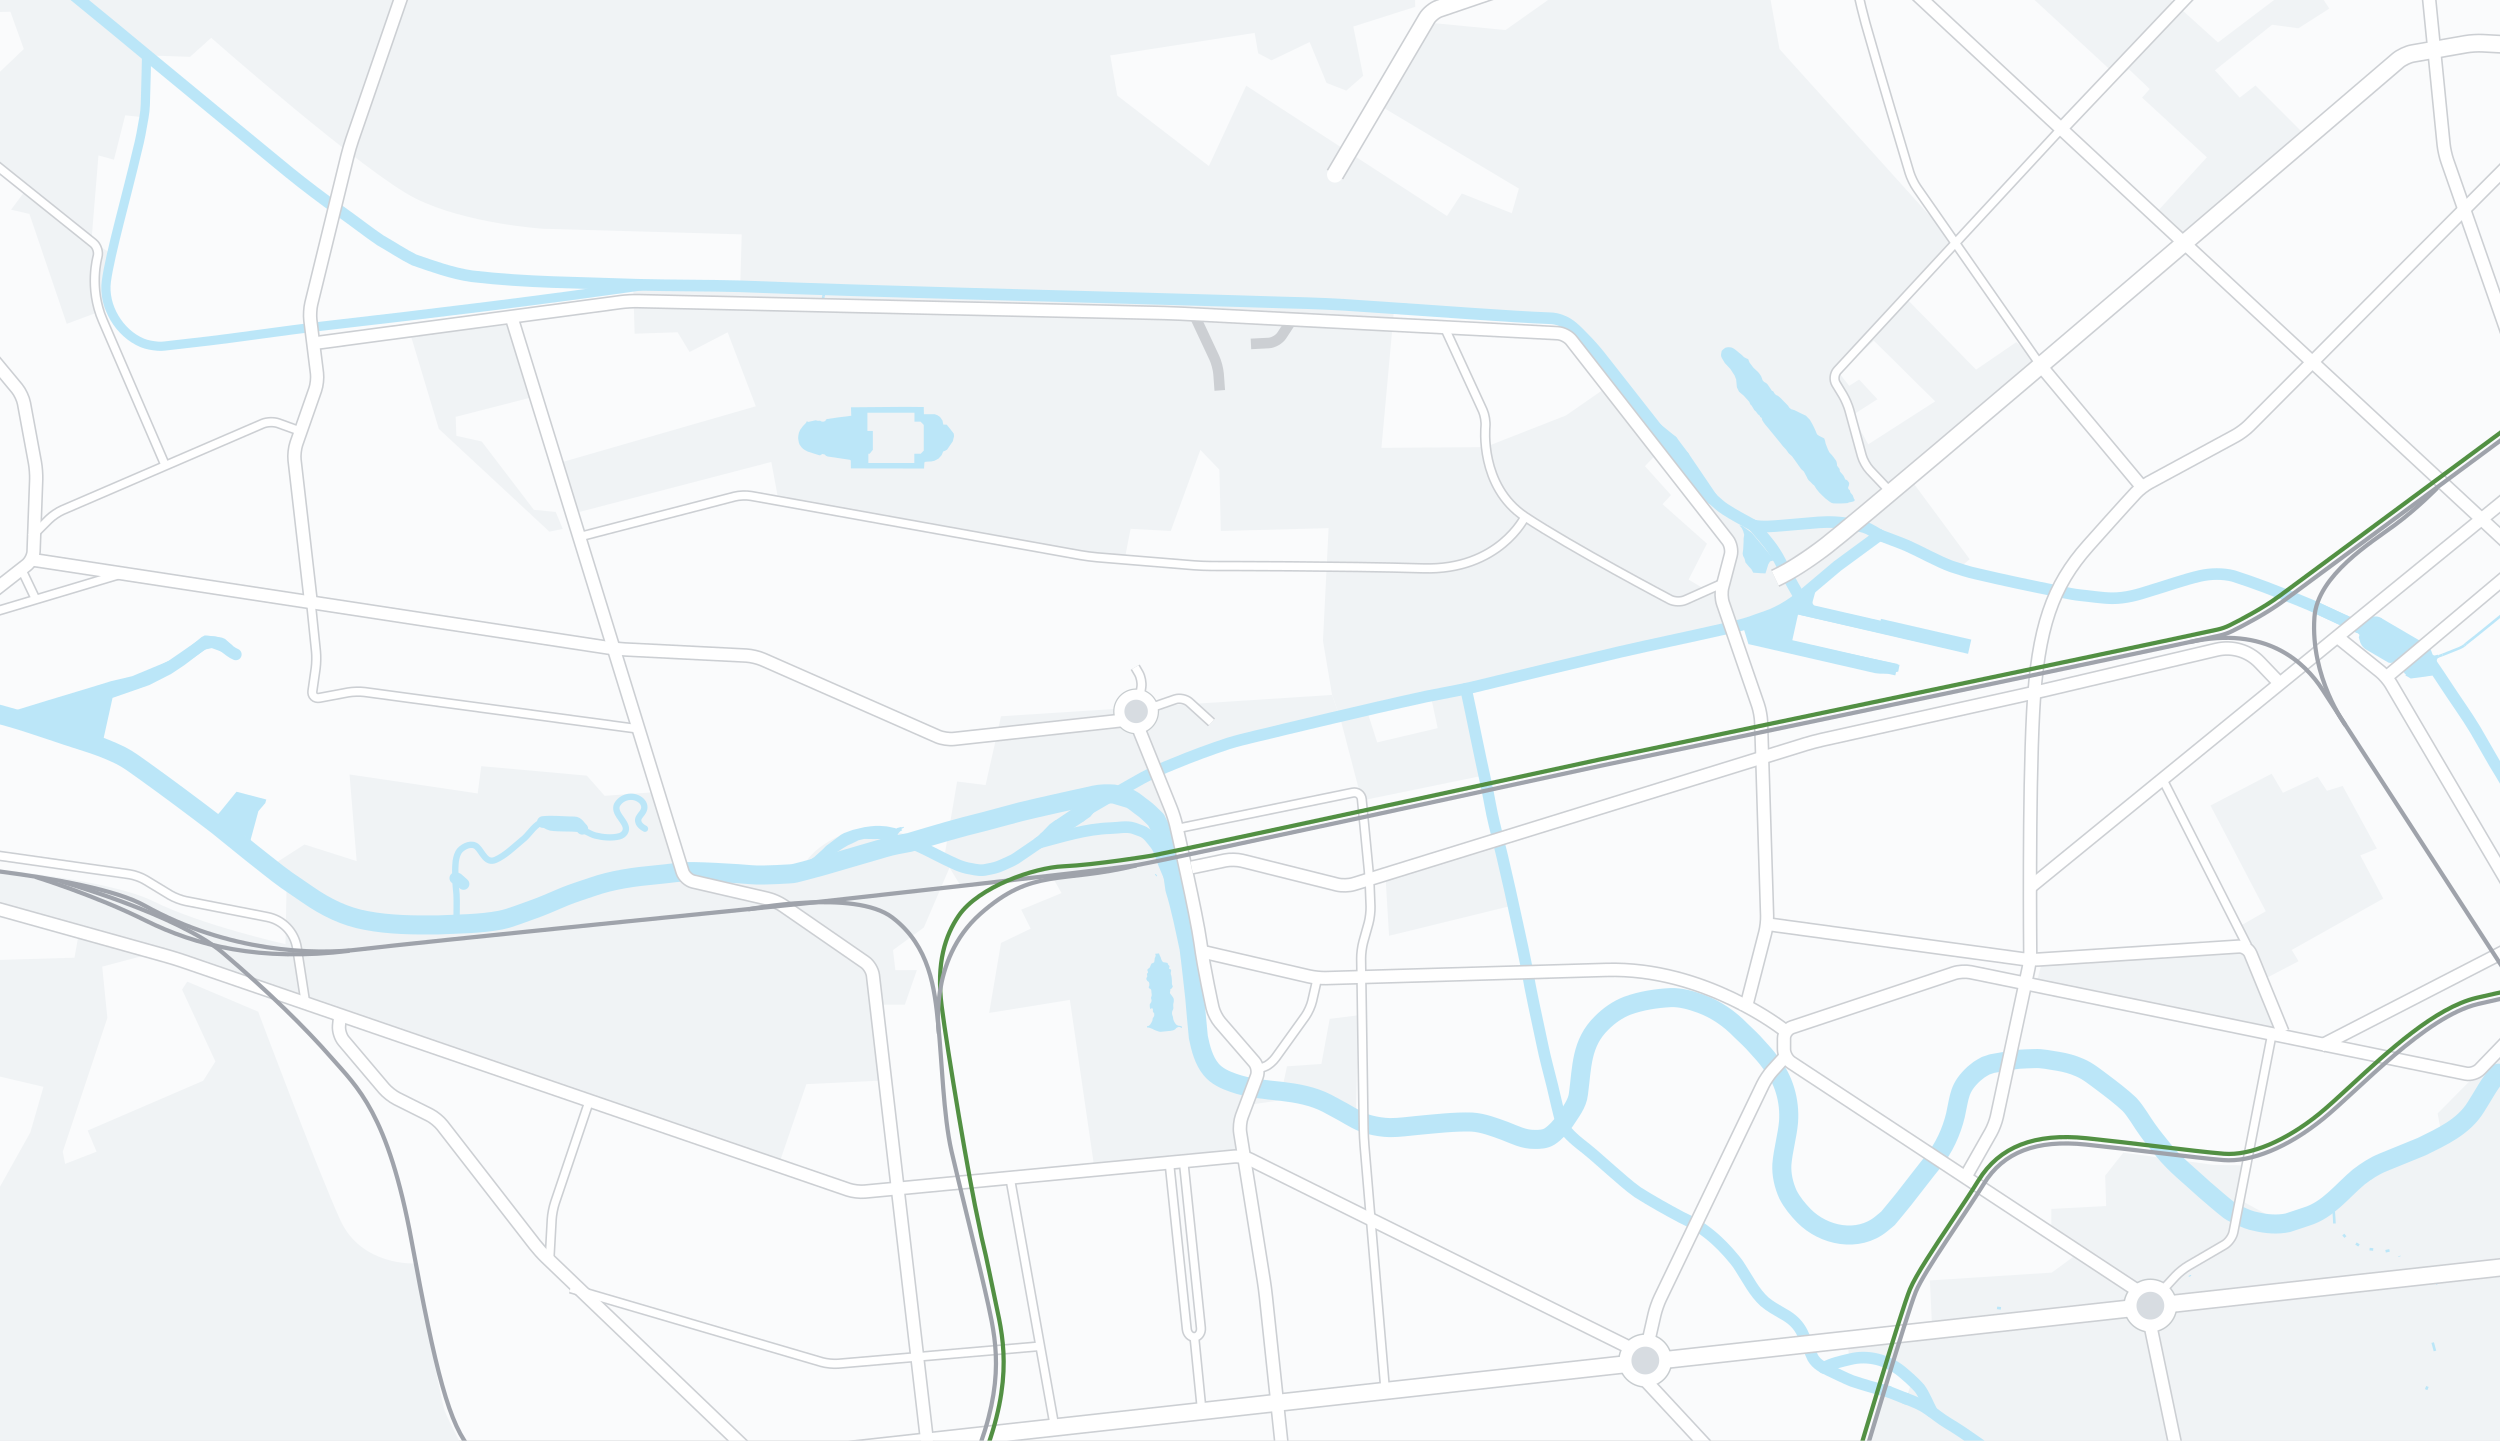 <?xml version="1.0" encoding="UTF-8"?>
<svg id="a" data-name="Map" xmlns="http://www.w3.org/2000/svg" xmlns:xlink="http://www.w3.org/1999/xlink" viewBox="0 0 1180 680">
  <rect x="0" y="0" width="1180" height="680" fill="#333333" stroke="none"/>
  <defs>
    <clipPath id="b">
      <rect width="1180" height="680" fill="none" opacity=".13"/>
    </clipPath>
  </defs>
  <g clip-path="url(#b)">
    <g id="c" data-name="Fond">
      <rect x="-12.34" y="-6.1" width="1207.36" height="703.26" fill="#ebedf0"/>
    </g>
    <g id="d" data-name="Fond_2">
      <rect x="-12.34" y="-6.1" width="1207.36" height="703.26" fill="#fafbfc"/>
    </g>
    <g id="e" data-name="Grün">
      <path d="M.34,429.37l188.68,59.68,178.16,61.86,13.44-39.2,35.28-1.68-2.8-35.84h14l5.67-16.3-10.15.06-1.12-9.52,14.56-10.64,13.4-31.23s-26.85-21.97-48.13-14.13-23.07,18.98-23.07,18.98l-56.46-.5-13.44-36.96-22.96,1.68-8.4-9.52-49.85-4.48-1.68,12.88-60.49-8.96,3.36,40.89-24.64-7.84-15.68,10.08,7.29,6.85-.56,30.12s-39.76-8.96-62.17-20.16-85.69-16.24-85.69-16.24l-1.12,15.68,14.56,4.48" fill="#f0f3f5"/>
      <polyline points="516.73 552.59 504.97 471.94 466.88 478.1 472.48 445.05 486.48 438.33 482 429.37 501.05 421.53 496.57 413.69 453.44 418.17 445.58 405.31 451.76 368.88 465.2 370.56 472.48 338.08 628.74 328 632.66 339.2 566.57 354.88 546.97 363.28 557.61 400.25 563.21 464.1 571.65 504.78 604.91 515.14 607.46 503.3 623.7 502.18 627.62 480.9 641.06 479.22 639.94 528.5 618.66 517.3 587.3 521.78 584.73 530.66 586.38 545.5 516.73 552.59" fill="#f0f3f5"/>
      <polyline points="653.95 413.69 655.63 441.69 714.99 427.13 706.59 395.21 653.95 413.69" fill="#f0f3f5"/>
      <polyline points="691.96 325.09 674.95 326.76 678.59 343.68 650.02 350.4 645.54 336.4 632.66 339.2 642.74 377.84 699.14 366.26 691.96 325.09" fill="#f0f3f5"/>
      <polygon points="628.74 328 624.44 302.49 627.1 249.29 576.22 250.62 575.55 221.69 566.57 212.38 552.61 250.62 533.65 249.62 530.66 264.92 367.38 235.99 364.06 218.03 270.94 242.3 263.3 218.69 356.74 191.76 343.44 156.84 325.48 166.15 319.83 156.84 299.54 157.51 298.88 134.56 561.92 142.21 658.02 145.87 652.04 211.38 700.92 211.05 739.16 196.08 758.78 182.45 783.06 213.04 776.41 220.02 788.71 233.66 784.72 237.98 805.67 256.6 797.02 273.56 805.34 278.55 811.99 275.89 816.64 294.85 632.66 339.2 628.74 328" fill="#f0f3f5"/>
      <polygon points="193.13 155.84 207.1 202.4 259.31 250.95 265.62 249.62 262.3 241.64 251.99 240.64 227.38 208.39 215.41 205.72 215.08 196.75 252.65 187.1 241.35 149.53 193.13 155.84" fill="#f0f3f5"/>
      <path d="M964.63,172.47l-12.97-10.97-18.95,12.97-32.59-33.25,22.28-26.6-82.47-91.45-5.99-32.92-103.17-.24,10.4,2.56-30.59,21.62-37.91-3.66-22.61,38.57,66.84,39.9-3.33,11.64-23.61-9.31-6.98,10.64-94.77-61.52-17.62,37.91-43.23-33.25-3.33-18.95,68.17-10.64,1.66,9.64,6.32,3.33,17.96-8.65,7.98,19.29,9.31,3.66,7.98-6.98-4.66-23.28,29.26-9.31-.46-13.35L-37.32-11.76-17.04,6.2l21.95-.67,6.32,17.62-21.62,20.62,1.66,31.59,22.61,11.97-8.65,11.64,8.65,2,17.62,51.88,19.62-7.32-1.66-9.98,2.99-15.96-9.31-5.65,3.33-40.57,7.32,2,5.32-20.95,8.98,1,1.66-29.26,19.95.67,9.98-8.98s72.49,63.85,96.44,75.82c23.94,11.97,60.19,14.3,60.19,14.3l93.78,2.66-.67,23.28,385.08,17.29,7.98,3.33,74.82,103.09-5.32,18.29,6.98,20.95,31.59-14.3,35.91-28.6,36.91,15.3,6.32-5.32-28.27-38.24,63.18-53.21ZM881.82,209.72l-7.65-13.63,11.97-7.65-8.65-9.31-4.66,2.99-4.99-6.32,16.63-14.96,28.93,28.6-31.59,20.28Z" fill="#f0f3f5"/>
      <path d="M195.68,596.35s-25.05,1.33-35.03-20.4-38.8-98.43-38.8-98.43l-33.48-14.19-2.44,3.77,15.74,33.92-5.76,9.09-54.54,23.5,4.21,9.98-14.85,5.76-1.11-5.76,21.06-63.18-2.44-24.16,22.61-5.99-33.48-10.64-2.22,12.41-44.78,1.33v52.54l30.15,7.09-6.21,21.5-24.16,43.23-.89,125.48,236.77-5.76s-14.85-27.05-16.41-32.37-13.97-68.73-13.97-68.73" fill="#f0f3f5"/>
      <polygon points="960.6 466.4 964.29 452.3 1061.81 449.76 1055.34 438.21 1069.44 430.12 1043.33 380.2 1072.21 365.18 1077.53 374.19 1093.94 366.57 1098.33 373.27 1105.72 370.96 1121.9 400.54 1114.04 403.77 1124.9 424.11 1081.69 448.37 1084.92 453.69 1068.98 462.01 1076.84 477.72 1074.52 489.05 960.6 466.4" fill="#f0f3f5"/>
      <polyline points="881.56 685.01 889.65 657.05 899.59 660.52 902.59 651.27 889.42 641.8 873.01 641.8 871.86 632.79 912.07 629.32 910.91 604.36 968.45 600.66 980.7 591.65 968.22 581.95 968.22 570.62 994.1 569.24 993.64 554.91 1002.19 544.05 1044.71 549.82 1060.66 550.06 1057.89 566.69 1070.6 573.63 1082.38 576.17 1107.11 562.3 1120.74 549.82 1152.63 536.42 1150.55 525.56 1188.92 486.74 1192.15 695.87 881.56 685.01" fill="#f0f3f5"/>
      <polygon points="1016.56 101.69 1041.63 74.24 1011.07 46.07 1014.65 42.01 1004.87 32.7 1000.09 36.76 949.72 -9.8 1011.79 -11.71 1046.88 20.05 1089.14 -11.94 1099.41 4.05 1084.84 13.36 1072.43 11.69 1045.45 33.18 1057.15 46.07 1064.55 40.34 1089.38 65.17 1032.08 116.02 1016.56 101.69" fill="#f0f3f5"/>
    </g>
    <g id="f" data-name="Gew">
      <path d="M389.4,136.57c-.02.11-.64,2.96-.7,3.25" fill="none" stroke="#bbe6f8" stroke-width="1.24"/>
      <path d="M388.69,139.82l-.64,2.95" fill="none" stroke="#bbe6f8" stroke-width="1.24"/>
      <path d="M1184.73,287.1c-5.42,4.39-15.17,12.44-20.7,16.72" fill="none" stroke="#bbe6f8" stroke-width="1.24"/>
      <path d="M1149.29,637.66c-.27-1.03-.79-2.95-1.06-3.97" fill="none" stroke="#bbe6f8" stroke-width="1.24"/>
      <path d="M1150.44,606.19c-.27-.71-2.64-6.91-2.91-7.62" fill="none" stroke="#bbe6f8" stroke-width="1.24"/>
      <path d="M1101.5,571.78c.15,1.65.3,4.21.35,5.71" fill="none" stroke="#bbe6f8" stroke-width="1.24"/>
      <path d="M1106.02,582.69l1.03,1.21" fill="none" stroke="#bbe6f8" stroke-width="1.24"/>
      <path d="M1044.15,616.13l.43,1.41" fill="none" stroke="#bbe6f8" stroke-width="1.24"/>
      <path d="M1042.23,609.6c.21.71,1.71,5.82,1.92,6.54" fill="none" stroke="#bbe6f8" stroke-width="1.24"/>
      <path d="M947.87,627.45c-.09-.75-.76-6.41-.85-7.15" fill="none" stroke="#bbe6f8" stroke-width="1.24"/>
      <path d="M304.42,391.15c-2.68-1.42-4.37-3.65-2.25-6.22.62-.81,1.39-1.67,1.71-2.63.73-1.74-.2-3.67-1.65-4.74-3.64-2.77-8.89-1.52-11.03,2.38-1.45,3.65,2.94,6.75,4.01,9.93.82,2.21-.66,4.31-2.84,4.87-3.67.93-7.68.53-11.36-.36-2.72-.71-5-2.68-7.82-3.12-4.29-.52-8.98-.05-13.3-.68-1.76-.48-3.01-1.51-4.72-2.31" fill="none" stroke="#bbe6f8" stroke-linecap="round" stroke-linejoin="round" stroke-width="3"/>
      <path d="M274.85,391.19c-1.13-1.01-2.13-3.1-3.81-3.04-.74-.02-1.58-.02-2.33-.04-4.26-.09-8.32-.59-12.48-.11" fill="none" stroke="#bbe6f8" stroke-linecap="round" stroke-linejoin="round" stroke-width="5.5"/>
      <path d="M255.18,388.26c-3.82,2.09-5.37,5.78-8.96,8.48-3.83,3.15-7.69,7.06-12.31,9.1-4.56,1.99-6.14-3.58-8.72-6.07-2.4-2.24-6.21-.47-8.09,1.54-1.25,1.44-1.68,3.3-1.99,5.16-.51,5.09-.17,10.58.37,15.7.19,4,0,8.3,0,12.29" fill="none" stroke="#bbe6f8" stroke-linecap="round" stroke-linejoin="round" stroke-width="3"/>
      <path d="M218.8,417.24c-.64-.57-1.76-1.57-2.45-2.18-.59-.61-.75-.52-1.45-.58" fill="none" stroke="#bbe6f8" stroke-linecap="round" stroke-linejoin="round" stroke-width="5.5"/>
      <path d="M69.19,25.98c-.04,5.64-.34,11.82-.43,17.36-.12,4.22-.06,8.16-.83,12.19-1.1,6.26-1.59,9.52-3.28,16.06-4.66,20.05-12.68,48.12-14.45,61.14-1.62,11.79,6.05,24.55,16.94,29.11,2.24.94,4.93,1.33,7.38,1.57,2.03.22,4.33-.28,6.57-.48,5.31-.61,13.5-1.55,17.67-2.03,10.78-1.23,37.46-5.12,53.18-6.96,54.88-6.26,105.93-12.56,153.32-19.39" fill="none" stroke="#bbe6f8" stroke-linecap="round" stroke-linejoin="round" stroke-width="4.34"/>
      <path d="M525.89,374.82c-1.11.65-10.56,6.16-11.83,6.9" fill="none" stroke="#bbe6f8" stroke-linecap="round" stroke-linejoin="round" stroke-width="5.5"/>
      <path d="M514.06,381.72c-.18.22-1.01,1.48-1.21,1.65-.86.6-2.66,1.83-3.08,2.12" fill="none" stroke="#bbe6f8" stroke-linecap="round" stroke-linejoin="round" stroke-width="5.5"/>
      <path d="M514.06,381.72c-.61.12-2.3.46-2.97.59-.75.25-1.84.91-2.55,1.24" fill="none" stroke="#bbe6f8" stroke-linecap="round" stroke-linejoin="round" stroke-width="5.5"/>
      <path d="M493.16,395.43l-2.75,2.31" fill="none" stroke="#bbe6f8" stroke-linecap="round" stroke-linejoin="round" stroke-width="5.5"/>
      <path d="M554.57,419.75c-1.64-3.78-3.48-7.84-5.06-11.73-1.38-3.11-2.02-6.8-4.09-9.5-1.91-2.33-3.66-5.18-6.59-6.24-1.19-.47-2.51-.95-3.7-1.35-3.33-1.1-7.47-.11-11.01-.04-11.55.34-22.72,3.98-33.71,6.84" fill="none" stroke="#bbe6f8" stroke-linecap="round" stroke-linejoin="round" stroke-width="5.5"/>
      <path d="M490.41,397.74c-3.24,2.2-8.02,5.53-11.05,7.54-1.91,1.18-4.14,2.01-6.2,2.99-2.64,1.28-4.67,1.62-7.37,2.14-2.56.67-4.91.2-7.47-.33-4.68-.64-8.4-2.73-12.74-4.77-5.47-2.69-10.46-5.51-16.22-7.69" fill="none" stroke="#bbe6f8" stroke-linecap="round" stroke-linejoin="round" stroke-width="5.5"/>
      <path d="M1163.09,304.67c-1.37.99-2.61,1.42-4.25,2.06-1.92.76-4.01,1.6-5.94,2.36" fill="none" stroke="#bbe6f8" stroke-width="1.24"/>
      <path d="M-23.31-46.77C-17.56-42.55.66-29.42,9.75-22.77,21.8-12.93,52.05,11.68,67.77,24.81c19.01,15.64,47.92,39.57,68.73,56.61,7.62,6.17,16.05,12.53,24.05,18.27,6.27,4.39,14.11,10.53,18.94,13.73,4.78,2.71,11.22,6.92,15.93,9.24,8.66,2.99,17.97,6.38,27.24,7.72,26.57,3.1,49.37,2.91,78.54,4.03,15.74.43,33.2.29,47.71.71,71.05,2.76,141.92,4.29,213.38,6.37,13.53.33,30.08.93,43.96,1.31,13.88.32,24.04.69,38.69,1.79,31.83,2.08,68.51,4.97,86.52,5.61,1.9.05,3.72.38,5.49,1.11,4.14,1.42,7.24,4.85,10.22,7.87,2.78,2.78,5.67,6.02,7.85,8.76,7.76,9.91,22.54,28.71,27.04,34.46" fill="none" stroke="#bbe6f8" stroke-linecap="round" stroke-linejoin="round" stroke-width="5.5"/>
      <path d="M1094.3,287.3c1.83.85,17.2,7.96,19.03,8.81" fill="none" stroke="#bbe6f8" stroke-linecap="round" stroke-linejoin="round" stroke-width="5.5"/>
      <path d="M1151,309.77l-4.4,1.97" fill="none" stroke="#bbe6f8" stroke-width="1.24"/>
      <path d="M1152.9,309.1l-1.9.67" fill="none" stroke="#bbe6f8" stroke-width="1.24"/>
      <path d="M509.77,385.49c-.66.45-6.58,4.45-7.39,5" fill="none" stroke="#bbe6f8" stroke-linecap="round" stroke-linejoin="round" stroke-width="5.5"/>
      <path d="M887.12,252.56c4.03,1.57,8.92,3.29,12.93,4.97,6.9,3.11,14.67,7.5,20.98,9.82,4.16,1.3,7.95,2.66,12.21,3.54,12.85,3.02,26.08,5.83,39.22,8.41,3.24.63,6.23,1.32,9.44,1.64,4.39.4,10.33,1.39,14.99,1.44,6.34.02,12.25-1.64,18.36-3.65,7.45-2.2,15.52-5.12,23.2-6.9,5.13-1.14,10.69-1.22,15.72.04,4.89,1.59,10.44,3.5,15.2,5.31,9.15,3.63,18.91,7.06,27.74,11.44,8.9,4.22,18.11,8.31,27.02,12.39,4.71,2.07,9.08,5.23,13.68,7.6,2.21,1.06,4.85,1.68,7.17,2.68,1.2.53,2.13,1.33,2.93,2.4,2.24,3.12,4.39,6.54,6.47,9.64,4.28,6.62,9.78,14.14,13.94,21.12,1.84,3.26,5.02,8.68,7.02,12.2,2.93,5.36,7.27,11.62,10.06,17.5,2.83,5.75,5.77,12.53,8.43,18.33,1,2.22,1.29,2.81,2.41,4.75,3,5.2,6.62,11.58,10.19,16.59,5.56,7.47,11.78,13.8,12.85,23.69,1.62,16.3-15.82,14.56-16.09,27.72-.12,10.55.25,21.53.39,31.82" fill="none" stroke="#bbe6f8" stroke-linecap="round" stroke-linejoin="round" stroke-width="5.5"/>
      <path d="M1145.74,654.41l-.59,1.49" fill="none" stroke="#bbe6f8" stroke-width="1.24"/>
      <path d="M1369.5,851.94c-9.99,1.72-16.69-.45-25.93-3.72-9.05-3.26-17.47-6.71-26.35-10.23-7.41-3-15.43-4.86-23.43-4.47-5.8.41-11.69,1.62-17.45.28-10.05-2.35-17.01-4.22-23.28-13.03-3.25-4.76-4.78-10.21-6.89-15.57-2.93-9.3-10.56-15.75-17.43-22.1-4.4-4.2-9.34-7.99-12.49-13.34-3.13-5.09-5.57-10.5-9.83-14.8-4.2-4.19-9.16-7.61-14.18-10.72-4.31-2.56-8.51-5.06-13.2-6.79-6.95-2.73-14.6-3.6-22.03-3.26-5.43.35-10.72.34-16.08,1.22-4.51.67-8.74,2.12-13.14,3.17-7.8,1.71-15.58-.26-22.91-3.1-4.38-1.62-8.85-3.39-12.99-5.39-5.04-2.62-10.3-4.83-16.08-4.07-4.69.36-8.93,2.49-13.12,4.32-7.64,2.77-14.84,6.69-22.71,8.36-6.84,1.18-13.8-3.14-19.09-6.53-9.53-6.34-20.99-14.47-30.93-20.78-6.88-3.73-14.17-6.87-20.08-12.21-2.11-1.75-4.27-3.51-6.71-4.72-3.2-1.62-6.45-2.49-9.75-3.63-4.59-1.5-8.42-3.04-13.02-5.38-2.95-1.41-5.38-3.31-8.02-5.15-4.18-2.92-8.55-5.96-12.98-8.55-3.38-2-6.29-4.55-9.57-6.71-3.14-2.22-6.67-3.57-10.27-4.91" fill="none" stroke="#bbe6f8" stroke-linecap="round" stroke-linejoin="round" stroke-width="5.5"/>
      <line x1="1132.46" y1="592.85" x2="1132.57" y2="593.12" fill="none" stroke="#bbe6f8" stroke-width="1.24"/>
      <path d="M1125.99,590.59l1.87-.4" fill="none" stroke="#bbe6f8" stroke-width="1.24"/>
      <path d="M1118.43,589.59l1.73.17" fill="none" stroke="#bbe6f8" stroke-width="1.24"/>
      <path d="M1112,586.95s1.41.88,1.44.9" fill="none" stroke="#bbe6f8" stroke-width="1.24"/>
      <path d="M508.53,383.56l-9.22,6.18" fill="none" stroke="#bbe6f8" stroke-linecap="round" stroke-linejoin="round" stroke-width="5.5"/>
      <line x1="1033.53" y1="601.98" x2="1033.75" y2="602.43" fill="none" stroke="#bbe6f8" stroke-width="1.24"/>
      <path d="M944.44,617.54l-1.84-.23" fill="none" stroke="#bbe6f8" stroke-width="1.24"/>
      <path d="M899.54,660.14c-1.46-.6-6.82-2.71-8.31-3.31" fill="none" stroke="#bbe6f8" stroke-linecap="round" stroke-linejoin="round" stroke-width="5.5"/>
      <path d="M911.87,666.34c-1.88-3.48-3.51-7.93-5.89-11.12-2.59-2.91-5.56-5.5-8.57-8-6.62-5.32-15.77-7.8-24.12-5.67-4.37,1.06-8.53,1.87-12.5,4.08" fill="none" stroke="#bbe6f8" stroke-linecap="round" stroke-linejoin="round" stroke-width="5.5"/>
      <path d="M111.3,308.88c-3.85-1.57-6.54-5.83-11.01-5.8-2.63-.11-4.08.55-6.45,2.28-4.04,2.78-9.66,6.77-12.79,8.85-2.52,1.45-5.48,2.88-8.15,4.3-2.72,1.4-4.57,2.52-7.51,3.44-13.17,4.52-37.48,12.23-55.58,18.12" fill="none" stroke="#bbe6f8" stroke-linecap="round" stroke-linejoin="round" stroke-width="5.5"/>
      <path d="M891.23,656.83c-5.53-1.46-11.69-3.22-17.05-5.01-3.33-1.31-7.27-3.37-10.57-4.87-3.25-1.63-6.03-2.81-7.96-6.1-4.5-9.27-4.12-15.46-14.3-20.9-2.91-1.7-6-3.39-8.52-5.56-4.87-4.47-7.67-10.28-11.19-15.69-1.76-3-3.63-4.95-5.81-7.51-4.05-4.52-8.03-8.19-13.08-11.64-2.84-2.03-6.09-3.49-9.27-5.04-7.04-3.76-13.7-7.48-20.51-11.76-4.43-3.13-8.52-6.96-12.64-10.47-3.9-3.32-7.44-6.71-11.48-9.94-4.19-3.3-8.69-6.69-11.53-11.3" fill="none" stroke="#bbe6f8" stroke-linecap="round" stroke-linejoin="round" stroke-width="5.5"/>
      <path d="M849.59,282.08c-2.44-4.12-4.87-8.47-7.06-12.65-1.58-2.92-2.94-6.07-4.79-8.79-2.92-4.61-6.63-8.43-10.04-12.59" fill="none" stroke="#bbe6f8" stroke-linecap="round" stroke-linejoin="round" stroke-width="5.5"/>
      <path d="M1164.03,303.82c-.2.18-.77.7-.94.85" fill="none" stroke="#bbe6f8" stroke-width="1.24"/>
      <path d="M-197.27,321.88c2.67-2.07,5.93-4.79,8.8-6.3,3.78-2.02,8.69-2.67,12.69-3.32,4.38-.47,9.33-.88,13.63-1.06,5.74-.34,12.65-1.26,18.64-1.48,1.98-.1,2.84,0,5.11.25,6.06.7,13.67,1.42,19.88,2.2,8.66,1.14,17.1,2.01,25.56,3.53,7.55,1.44,14.98,2.68,22,4.21,12.65,2.79,27.86,5.55,36.79,7.95,13.29,3.67,25.57,7.05,38.4,10.59,8.09,2.24,14.36,4.58,22.38,7.15,13.89,4.81,19.44,5.73,30.43,11.04,4.2,2.22,7,4.43,11.06,7.3,11.38,8.16,23.03,16.86,34.62,25.72,4.83,3.82,11.05,9.07,16.06,13,4.5,3.44,11.52,9.3,16.54,12.83,3.07,2.1,7.75,5.33,10.15,6.95,8.3,5.77,17.48,10.28,27.28,12.01,11.01,2.15,22.68,2.22,33.82,2.12,9.92-.46,19.99-.44,29.61-2.27,3.14-.66,5.17-1.36,8.09-2.4,4.34-1.65,9.42-3.26,13.6-5.07,2.55-1.09,6.2-2.62,8.66-3.67,3.98-1.63,8.88-3.14,12.92-4.53,9.58-3.4,20.34-4.84,30.57-5.76,5.71-.48,11.39-1.57,16.93-1.49,6.99.14,13.89.53,20.96.97,2.02.14,4.26.34,6.38.5,3.81.37,8.37.08,12.37-.05,1.88-.1,3.96-.2,5.88-.31,2.21-.08,3.58-.54,5.73-1.1,3.15-.84,6.75-1.8,9.83-2.62,7.54-2.12,15.54-4.62,23.18-6.76,4.03-1.1,7.89-2.47,11.96-3.24,1.98-.38,4.19-.8,6.11-1.16,11.85-3.54,23.29-6.97,35.42-9.9l17.02-4.58c9.55-2.33,24.78-5.64,34.7-7.86,3-.65,6.28-.7,9.38-.46,2.08.63,5.8,1.69,7.65,2.28,2.03,1.03,3.87,2.82,5.8,4.14,2.39,1.66,4.25,3.76,6.34,5.73.99,1.95,2.36,4.63,3.43,6.72.9,1.74,1.46,2.79,1.83,4.53,1.73,6.65,2.5,14.19,3.64,21.53,2.57,7.95,4.92,19.76,6.66,27.83.92,6.81,1.99,17.27,2.7,23.23.49,5.3,1.09,13.08,1.7,18.73,1.06,5.22,2.53,11.01,6.02,15.23,2.65,3.22,6.64,5,10.47,6.33,7.14,2.59,15.49,3.25,22.79,4.02,7.38.88,14.86,2.23,21.49,5.66,2.35,1.25,5.23,2.83,7.56,4.09,4,2.26,8.04,4.92,12.64,6.02,3.01.76,6.29,1.29,9.46,1.36,4.45.01,8.64-.63,12.94-1.03,8.29-.75,17.6-1.87,25.72-1.6,5.34.34,10.55,2.38,15.54,4.18,4.55,1.77,9.09,4.13,14.06,4,2.42.08,5.06-.11,7.01-1.33,2.9-1.88,5.36-4.65,7.36-7.48,2.6-4.09,5.85-7.95,6.36-12.77,1.68-12.47,1.17-23.88,10.97-33.41,3.45-3.47,7.56-6.36,12.12-8.12,6.55-2.37,13.45-3.43,20.35-3.81,4.88-.17,9.75,1.25,14.3,2.9,7.23,2.66,13.57,7.06,18.92,12.6,2.39,2.31,5.3,4.93,7.5,7.53,2.19,2.44,4.48,4.83,6.31,7.47,6.45,7.87,9.45,18.21,8.67,28.32-.56,6.33-2.6,13.34-3.14,19.9-.26,4.85.88,9.77,2.86,14.18,1.93,3.8,4.63,7.06,7.59,10.12,9.41,9.49,25.48,12.71,36.4,3.85.89-.74,2.27-1.84,3.21-2.65,1.48-1.67,6.43-7.86,7.49-9.11,2.53-3.2,10.93-14.16,13.95-17.8,5-6.31,8.53-13.92,10.44-21.8,2.03-9.06,1.52-12.87,8.72-19.58.44-.35,2.01-1.63,2.47-1.97.85-.52,2.34-1.43,3.1-1.82.85-.33,2.03-.68,2.92-.98,4.18-.65,8.56-1.64,12.69-2.06,2.38-.18,4.92-.22,7.33-.31,3.72-.21,7.36.75,11.07,1.26,3.58.58,7.06,1.51,10.42,3.01,3.99,1.71,7.24,4.49,10.72,7.03,4.15,3.12,8.77,6.63,12.61,10.22,3.26,3.43,5.89,8.4,8.64,12.12,2.33,3.3,4.8,6.22,7.29,9.35,5.66,7.12,13.09,12.78,19.59,18.85,3.22,2.75,8.05,7,11.61,9.75,1.45,1.03,3.06,1.71,4.73,2.49,2.71,1.29,5.11,2.33,8.06,2.86,4.94,1.15,9.94,1.58,14.9.54l8.8-2.92c10.35-3.16,16.74-12.07,24.75-18.76,3.69-2.77,7.26-5.16,11.57-6.89,5.57-2.27,12.76-5.2,18.08-7.37,9.49-4.69,19.76-9.27,25.56-18.7,3.43-5.33,6.41-11.24,10.62-15.96" fill="none" stroke="#bbe6f8" stroke-linecap="round" stroke-linejoin="round" stroke-width="9"/>
      <path d="M826.53,293.53c1.07,2.02,2.34,4.53,3.47,6.63.78,1.5,1.44,2.06,3.29,2.4,3.33.74,7.04,1.55,10.31,2.27,17.85,3.99,35.78,8,51.56,11.26" fill="none" stroke="#bbe6f8" stroke-linejoin="round" stroke-width="5.5"/>
      <path d="M499.31,389.73c-.57.41-1.48.95-2.02,1.39-.5.51-3.65,3.8-4.14,4.3" fill="none" stroke="#bbe6f8" stroke-linecap="round" stroke-linejoin="round" stroke-width="5.5"/>
      <path d="M502.38,390.5c-.66.45-2.92,2.01-3.59,2.46-1.56.76-4.53,1.97-5.64,2.47" fill="none" stroke="#bbe6f8" stroke-linecap="round" stroke-linejoin="round" stroke-width="5.5"/>
      <path d="M782.06,202.42c.45.88,3.61,7.17,4.06,8.05" fill="none" stroke="#bbe6f8" stroke-linecap="round" stroke-linejoin="round" stroke-width="5.5"/>
      <path d="M782.06,202.42c.77.63,6.33,5.16,7.1,5.79" fill="none" stroke="#bbe6f8" stroke-linecap="round" stroke-linejoin="round" stroke-width="5.5"/>
      <path d="M786.12,210.47c.59.8,4.95,6.64,5.54,7.44" fill="none" stroke="#bbe6f8" stroke-linecap="round" stroke-linejoin="round" stroke-width="5.5"/>
      <path d="M789.16,208.2c.59.79,4.95,6.58,5.54,7.37" fill="none" stroke="#bbe6f8" stroke-linecap="round" stroke-linejoin="round" stroke-width="5.5"/>
      <path d="M808.05,235.26c2.12,1.76,3.88,3.68,6.31,5.17,3.87,2.57,8.78,5.07,13.33,7.63" fill="none" stroke="#bbe6f8" stroke-linecap="round" stroke-linejoin="round" stroke-width="5.5"/>
      <path d="M794.7,215.57c1.27,1.88,12.08,17.81,13.35,19.69" fill="none" stroke="#bbe6f8" stroke-linecap="round" stroke-linejoin="round" stroke-width="5.5"/>
      <path d="M791.66,217.9c1.78,1.88,14.01,14.84,16.39,17.36" fill="none" stroke="#bbe6f8" stroke-linecap="round" stroke-linejoin="round" stroke-width="5.5"/>
      <path d="M887.12,252.56c-3.89,2.87-14.29,10.46-19.86,14.59-3.74,3.12-14.05,11.87-17.68,14.93" fill="none" stroke="#bbe6f8" stroke-linecap="round" stroke-linejoin="round" stroke-width="5.5"/>
      <path d="M827.69,248.06c4.45.83,9.11.34,13.66-.03,5.7-.48,11.4-.97,17.04-1.46,5.41-.41,10.73-.11,16.11,1.07,2.5.45,5.1.86,7.39,1.93,1.84.89,3.48,1.93,5.23,2.98" fill="none" stroke="#bbe6f8" stroke-linecap="round" stroke-linejoin="round" stroke-width="5.5"/>
      <path d="M844.03,286.18c4.86,1.1,77.27,17.5,82.34,18.65" fill="none" stroke="#bbe6f8" stroke-linejoin="round" stroke-width="5.5"/>
      <path d="M737.32,531.05c-1.88-6.15-3.07-12.4-4.59-18.47-1.56-6.34-3.47-13.16-4.74-19.48-2.8-13.34-5.37-24.46-7.25-35.63-2.25-11.62-5.48-25.34-8.06-37.49-2.39-10.74-4.7-20.51-7.37-31.06-1.47-5.9-2.47-12.59-3.76-18.43-3.38-15-6.36-30.49-9.61-45.39" fill="none" stroke="#bbe6f8" stroke-linecap="round" stroke-linejoin="round" stroke-width="5.5"/>
      <path d="M849.59,282.08c-3.45,2.67-6.94,5.01-10.92,6.89-2.85,1.48-6.29,2.45-9.4,3.6-5.36,2.11-11.09,3.39-16.62,4.55-15.62,3.57-32.41,7-47.65,10.5-22.95,5.39-47.12,11.23-70.45,16.89-6.28,1.38-14.95,2.95-21.61,4.28-6.97,1.46-16.32,3.69-23.08,5.19-14.11,3.26-29.01,6.77-43.52,10.25-7.72,2.02-18.6,4.22-26.63,6.7-8.43,2.8-17.29,6.05-25.51,9.48-4.89,1.91-10.8,4.58-15.05,6.86-4.16,2.29-9.26,5.29-13.25,7.54" fill="none" stroke="#bbe6f8" stroke-linecap="round" stroke-linejoin="round" stroke-width="5.5"/>
      <line x1="545.49" y1="413.18" x2="545.83" y2="412.91" fill="none" stroke="#bbe6f8" stroke-width="1.24"/>
      <polygon points="812.33 167.38 812.37 168.16 812.76 169.08 814.12 171.36 816.7 174.12 818.68 177.16 819.46 179.11 819.81 182.81 820.81 184.86 821.71 185.64 823.06 186.77 825.66 189.67 826.1 190.78 826.77 191.46 828.03 193.57 828.7 194.14 829.77 195.55 830.56 196.17 830.8 196.81 831.23 197.04 831.59 197.41 831.7 198.17 832.38 199.31 833.23 200.46 834.54 202 840.13 208.84 841.54 210.63 843.06 212.25 844.28 213.98 845.86 215.4 847.51 217.68 849.94 221.13 850.36 221.6 850.88 222.05 851.42 222.56 852.08 223.78 852.78 225.1 853.15 225.9 853.47 226.44 853.92 226.94 854.59 227.5 855.46 228.46 856.27 229.11 856.69 229.73 857.16 230.55 857.82 231.37 858.78 232.57 860.38 234.13 861.63 235.31 863.62 236.83 864.42 237.34 865.3 237.58 866.83 237.65 868.95 237.64 870.82 237.55 871.99 237.47 872.74 237.14 874.31 236.83 875.19 236.53 875.47 235.97 875.5 235.7 875.2 235.79 874.49 233.77 873.59 232.71 873.25 232.16 873.26 231.66 872.84 231.15 872.49 230.84 872.34 230.43 872.31 229.96 872.62 229.35 872.85 227.96 871.87 226.67 871.52 226.49 871.02 226.36 870.12 224.47 868.42 222.48 868.28 221.33 867.11 219.84 867.01 218.7 866.71 217.56 865.37 215.71 864.53 214.67 863.53 213.6 862.85 212.32 861.69 209.34 861.42 208.05 861.03 206.95 858.68 205.75 857.85 205.2 857.51 204.74 857.09 203.67 856.22 201.76 855.38 200.08 854.22 198.08 852.36 196.19 850.14 195.16 847.92 194.05 846.96 193.58 845.38 193.12 844.56 192.42 843.92 191.44 840.49 187.93 839.56 187.13 839.04 186.74 838.5 186.56 837.83 186.03 837.42 185.48 837.1 184.89 836.84 184.61 836.45 184.48 836.23 184.31 835.82 183.64 834.24 181.37 833.5 180.71 832.94 180.44 832.47 180.06 832.05 179.63 831.8 179.11 831.57 178.42 831.22 177.54 830.47 176.41 829.88 175.69 829.08 174.93 827.6 173.54 825.85 171.25 825.39 170.18 825.32 169.82 825.13 169.57 824.79 169.36 824.21 169.12 823.15 168.56 822.07 167.5 819.06 165.04 818.38 164.57 817.4 164.06 816.44 163.9 815.6 163.89 814.53 164.08 813.95 164.44 813.2 165.03 812.64 165.65 812.45 166.59 812.33 167.38" fill="#bbe6f8" fill-rule="evenodd"/>
      <path d="M409.42,194.82l22.21-.02v4.22h2.88l1.51,1.56v12.09s-1.44,1.49-1.44,1.49h-3.02s0,4.37,0,4.37h-21.7s0-4.36,0-4.36h.64l1.49-1.89v-8.87s-2.57,0-2.57,0v-8.59ZM376.73,206.89l.17,1.14.18.94.35.93.96,1.3.61.59.75.55,1.52.82,4.22,1.34.47.14,1.05.31,1.15-.68,1.22.3.44.55.8.34,10.53,1.57.42.32.05,3.74,12.45.02,22.07.04.17-2.75.2-.37,1.23-.14,1.85-.08,1.52-.35,1.87-.99,1.47-1.63.76-1.77.74-.23,1.07-.61,2.68-3.89.61-2.39-.14-1.31-1.73-2.23-1.59-1.96-1.61-.05-.38-1.89-1.14-1.66-1.26-.87-1.33-.49h-5.05s-.06-3.37-.06-3.37l-8.64-.09-25.73.22.14,3.99-6.08.76-5.46.8-.39.32-.35.59-.66.28-.59.04-.57-.11-.38-.23-.46-.14-.84.08-1-.27-3.56.79-.27-.17-.28-.09-.29.15-.08.46-1.54,1.61-1.36,1.84-.56,1.35-.27,1.45-.08,1.13Z" fill="#bbe6f8" fill-rule="evenodd"/>
      <polygon points="822.62 295.35 825.26 304.02 885.03 317.73 887.17 317.96 889.71 317.99 891.72 317.83 895.96 317.01 896.59 313.82 845.97 302.18 849.03 288.4 846.03 285.75 822.62 295.35" fill="#bbe6f8" fill-rule="evenodd"/>
      <path d="M844.32,289.02l84.6,19.59,1.52-6.72-42.64-9.79-.17.86-31.23-7.16-.27-.2c-.52-.39-.74-1.07-.55-1.7l1.51-5.53-12.76,10.65Z" fill="#bbe6f8" fill-rule="evenodd"/>
      <polygon points="820.96 247.92 822.14 249.3 822.81 250.75 823.26 252.44 822.98 254.14 822.97 255.83 822.78 259.39 822.52 261.32 822.76 262.43 823.46 263.8 823.88 265.52 825.51 267.46 826.66 268.68 827.52 270.29 830.62 270.53 833.29 270.65 833.41 270.33 834.64 266.34 835.46 265 836.9 264.6 837.64 264.98 836.01 262.54 826.83 251.51 822.31 248.21 820.96 247.92" fill="#bbe6f8" fill-rule="evenodd"/>
      <polygon points="1107.97 296.06 1113 298.86 1113.62 299.62 1113.62 300 1113.33 300.78 1114.07 303.34 1114.75 304.62 1115.33 305.33 1116.3 306.28 1117.21 306.83 1118.14 307.38 1121.21 309.17 1127.34 312.75 1127.99 312.88 1128.57 312.91 1129.46 312.64 1130.15 312.65 1130.78 312.82 1131.44 313.13 1131.61 313.27 1133.64 314.72 1133.88 314.93 1134.07 315.16 1134.14 315.28 1134.26 315.55 1134.34 315.83 1134.44 316.83 1134.55 317.17 1134.82 317.67 1135.06 317.96 1135.37 318.24 1135.61 318.4 1135.35 318.81 1137.89 320.27 1148.25 318.86 1148.05 318.54 1150.51 313.21 1150.22 312.65 1150.14 311.94 1150.27 311.26 1150.45 310.76 1151.04 310.35 1151.17 310.18 1150.81 309.29 1150.7 309.02 1149.01 309.42 1148.68 309.29 1148.18 308.95 1147.48 307.01 1146.78 305.86 1146.09 305.08 1145.58 304.61 1144.95 304.09 1142.75 302.74 1127.65 293.91 1124.32 291.95 1124.32 291.83 1123.28 291.36 1122.67 291.14 1121.82 290.97 1120.56 290.96 1119.2 291.11 1118.23 291.44 1116.99 292.01 1117.13 292.28 1116.06 293.14 1115.03 294.06 1114.33 294.47 1113.62 294.65 1112.75 294.71 1111.34 294.25 1110.73 293.92 1107.97 296.06" fill="#bbe6f8" fill-rule="evenodd"/>
      <polygon points="6.87 335.39 16.75 340.95 24.96 342.45 48.69 349.42 53.12 329.4 70.47 323.35 80.81 318.08 85.33 315.07 86.9 314.03 96.71 306.58 99.96 305.91 111.27 310 111.5 309.32 111.9 308.13 110.82 307.71 110.07 306.88 109.7 304.65 106.2 301.57 104.78 300.97 101.19 300.44 98.07 300 96.66 299.92 95.16 300.68 84.71 309.27 81.79 311.31 79.96 311.85 62.34 319.17 52.58 321.46 43.26 324.33 22.16 330.7 6.87 335.39" fill="#bbe6f8" fill-rule="evenodd"/>
      <polygon points="541.1 462.21 541.2 462.45 541.48 462.94 541.69 463.1 541.9 463.21 542.27 463.59 542.48 464.16 542.49 464.99 542.45 465.22 542.22 465.78 542.23 466.24 542.42 466.5 542.91 466.73 543.07 466.83 543.23 466.98 543.39 467.35 543.44 467.98 543.49 468.5 543.6 469.29 543.58 470.09 543.31 470.71 543.29 471.22 543.41 471.49 543.51 471.97 543.52 472.44 543.35 473.08 543.15 473.35 542.99 473.61 542.78 473.87 542.69 474.14 542.69 475.07 542.73 475.33 542.79 475.75 542.86 476.05 542.94 476.19 543.22 476.19 543.37 476.04 543.53 475.9 543.9 475.92 544.16 476.33 544.16 477.48 544.22 477.65 544.65 478.11 544.8 478.38 544.8 479.25 544.7 479.64 544.5 479.99 544.24 480.38 544.07 480.69 543.98 481.53 543.95 481.58 543.81 481.91 543.56 482.5 542.82 483.68 542.36 484.09 542.01 484.26 541.41 484.32 541.48 485.03 542.08 484.98 542.82 485.21 543.99 485.67 544.69 486.04 545.2 486.27 546.73 486.82 547.16 486.95 547.78 487.03 549.85 486.82 551.9 486.62 552.38 486.61 552.78 486.5 553.66 486.34 554.22 486.1 554.85 485.69 555.03 485.39 555.41 485.11 555.82 484.9 556.22 484.73 556.59 484.72 557.13 484.89 557.9 485.27 557.83 484.51 557.51 484.37 556.9 484.21 556.13 484.11 555.53 483.85 555.2 483.62 554.96 483.34 554.55 482.81 554.1 481.95 553.79 481.11 553.64 479.98 553.41 479.37 553.21 478.67 553.2 477.72 553.31 477.3 553.47 476.93 553.68 476.49 553.83 476.03 553.82 475.21 553.77 474.89 553.77 473.96 553.87 473.4 554.02 472.93 554.03 471.82 553.92 471.25 553.7 470.84 553.38 470.35 553.08 469.93 552.59 469.31 552.34 468.99 552.22 468.67 552.22 468.35 552.38 467.69 552.41 466.9 552.58 466.75 552.84 466.69 553.01 466.58 553.1 466.43 553.26 466.21 553.38 465.99 553.53 465.73 553.53 465.49 553.36 465.07 553.22 464.75 553.14 464.43 553.14 463.05 553.04 461.68 552.88 460.58 552.71 460.12 552.6 459.69 552.61 458.92 552.76 458.29 552.74 457.82 552.61 457.59 552.3 457.45 551.97 457.38 551.85 457.11 551.77 456.82 551.92 456.67 552.01 456.39 552 456.14 551.92 455.91 551.32 455.23 551.1 454.56 550.38 454.35 550 454.29 549.16 454.19 548.62 453.79 548.31 453.2 548.04 452.61 547.88 451.98 547.57 451.3 547.09 450.24 547.06 450 545.2 450.2 545.44 450.73 545.5 451.04 545.27 451.74 545.05 452.17 544.98 452.81 544.85 453.86 544.68 454.26 544.09 454.58 543.51 454.8 543.09 455.67 542.79 456.44 542.6 456.74 542.36 456.92 541.91 457.29 541.55 457.68 541.6 458.12 541.83 458.61 541.84 459.07 541.37 459.58 541.36 459.99 541.47 460.36 541.48 461.05 541.22 461.42 541.1 461.64 541.1 462.21" fill="#bbe6f8" fill-rule="evenodd"/>
      <polygon points="102.72 384.59 118.31 396.92 118.38 396.03 118.49 395.61 118.69 394.91 120.52 388.17 120.93 386.65 121.95 382.88 124.7 379.66 125.21 379.07 125.69 377.37 111.62 373.7 103.92 383.17 103.08 384.09 102.72 384.59" fill="#bbe6f8" fill-rule="evenodd"/>
      <polygon points="381.7 406.25 393.81 403.62 394.69 402.17 394.9 402.32 397.51 400.6 398.71 399.88 400.25 398.98 402.85 397.79 405.25 396.59 407.92 395.97 412.53 396.04 416.69 395.99 419.86 396.16 423.93 395.1 423.57 394.2 424.12 393.21 424.97 392.33 425.82 391.92 425.45 391.25 426.68 390.63 426.48 390.22 426 390.43 425.23 390.47 425.19 390.36 423.33 390.87 423.35 391.02 422.83 391.05 422.57 390.89 419.65 390.27 418.49 390.05 415.06 389.8 413.24 389.82 411.09 390 408.09 390.4 402.52 391.71 399.82 392.69 398.35 393.23 396.86 394.05 389.87 399.33 388.42 400.83 384.27 404.56 381.7 406.25" fill="#bbe6f8" fill-rule="evenodd"/>
    </g>
    <g id="g" data-name="STR_G">
      <g>
        <path d="M148.84,161.91l144.23-19.34c2.18-.29,5.76-.49,7.96-.44l248.54,5.63c2.2.05,5.8.18,7.99.3l177.67,9.21c2.2.11,5.1,1.62,6.46,3.36l73.77,94.34c1.36,1.73,2.01,4.89,1.45,7.02l-3.96,15.13c-.56,2.13-.43,5.57.29,7.65l16.57,48.1c.72,2.08,1.36,5.58,1.43,7.78l2.84,91.59c.07,2.2-.32,5.74-.87,7.87l-9.52,36.95" fill="none" stroke="#cccfd3" stroke-width="7"/>
        <path d="M-38.74,418.5l117.38,32.74c2.12.59,5.56,1.66,7.64,2.37l314.07,107.91c2.08.71,5.57,1.13,7.76.92l174.29-16.56c2.19-.21,5.59.42,7.57,1.4l177.85,88.12" fill="none" stroke="#cccfd3" stroke-width="7"/>
        <path d="M1008.63,609l-163.25-107.49c-1.84-1.21-3.34-4-3.34-6.2v-5.2c0-2.2,1.71-4.57,3.79-5.26l76.53-25.51c2.09-.7,5.56-.9,7.71-.46l233.8,47.88c2.16.44,5.17-.49,6.7-2.08l19.49-20.21" fill="none" stroke="#cccfd3" stroke-width="7"/>
        <path d="M777.71,634.57l3.24-14.24c.49-2.15,1.67-5.52,2.62-7.51l48.49-100.83c.95-1.98,2.94-4.94,4.42-6.56l5.56-6.11" fill="none" stroke="#cccfd3" stroke-width="7"/>
        <line x1="399.64" y1="684.58" x2="1224.7" y2="593.33" fill="none" stroke="#cccfd3" stroke-width="9"/>
        <path d="M837.87,272.93c6.62-3.11,14.01-7.86,21.58-13.44.79-.59,1.59-1.19,2.39-1.8,25.57-19.79,269.94-229.14,269.94-229.14,1.67-1.43,4.81-2.91,6.98-3.29l25.11-4.39c2.17-.38,5.74-.59,7.93-.47l57.03,3.08" fill="none" stroke="#cccfd3" stroke-width="9"/>
        <path d="M15.69,264.28l271.5,41.46c2.17.33,5.75.69,7.95.81l57.16,2.89c2.2.11,5.64.93,7.66,1.81l82.57,36.36c2.01.89,5.45,1.42,7.64,1.17l78.49-8.63" fill="none" stroke="#cccfd3" stroke-width="7"/>
        <path d="M241.66,150.47l80.47,260.91c.65,2.1,2.93,4.23,5.08,4.72l35.09,8.1c2.14.49,5.38,1.92,7.19,3.17l38.78,26.79c1.81,1.25,3.5,4.06,3.75,6.25l30.88,265.7" fill="none" stroke="#cccfd3" stroke-width="7"/>
        <path d="M146.82,284.9l-7.79-67.78c-.25-2.19.14-5.67.86-7.75l8.9-25.44c.73-2.08,1.1-5.56.83-7.74l-3.13-25.05c-.27-2.18-.07-5.72.45-7.85l17.07-69.75c.52-2.14,1.54-5.59,2.25-7.67l49.83-144.66" fill="none" stroke="#cccfd3" stroke-width="7"/>
        <path d="M536.9,342.62l15.82,39.18c.82,2.04,1.9,5.46,2.39,7.61,0,0,9.83,43.11,11.48,55.48,1.65,12.37,5.73,30.73,5.73,30.73.48,2.15,2.05,5.26,3.49,6.93l16.2,18.7c1.44,1.66,1.99,4.71,1.22,6.77l-7.09,18.9c-.77,2.06-1.12,5.52-.77,7.7l11.11,69.62c.35,2.17.82,5.74,1.05,7.93l11.12,104.88" fill="none" stroke="#cccfd3" stroke-width="7"/>
        <path d="M562.47,409.43l15.88-3.31c2.15-.45,5.66-.38,7.8.15l45.02,11.25c2.13.53,5.6.44,7.7-.21l213.38-66.08c2.1-.65,5.58-1.57,7.73-2.05l96.1-21.36c2.15-.48,5.66-1.28,7.8-1.78l82.39-19.39c7.35-1.73,15.06.56,20.27,6.01l8.56,8.95" fill="none" stroke="#cccfd3" stroke-width="7"/>
        <line x1="957.5" y1="419.32" x2="1194.19" y2="226.34" fill="none" stroke="#cccfd3" stroke-width="7"/>
        <path d="M857.71-46.63c1.65,2.47,398.33,370.29,398.33,370.29" fill="none" stroke="#cccfd3" stroke-width="7"/>
        <path d="M1138.93-77.15l14.45,145.29c.22,2.19.99,5.68,1.72,7.76l52.29,149.62" fill="none" stroke="#cccfd3" stroke-width="7"/>
        <path d="M789.26-33.44l-110.02,37.47c-2.08.71-4.7,2.84-5.81,4.74l-43.33,73.66" fill="none" stroke="#cccfd3" stroke-width="9"/>
        <path d="M682.17,155.33l17.7,38.44c.92,2,1.49,5.42,1.26,7.61,0,0-2.91,28.13,18.68,42.52,21.59,14.39,68.43,39.1,68.43,39.1,1.95,1.03,5.18,1.13,7.19.23l17.38-7.78" fill="none" stroke="#cccfd3" stroke-width="5"/>
        <path d="M719.81,243.9s-12.18,25.46-48.16,24.36c-35.98-1.11-100.07-1.11-100.07-1.11-2.2,0-5.79-.15-7.99-.33l-45.72-3.77c-2.19-.18-5.76-.65-7.92-1.04l-155.43-27.92c-2.17-.39-5.68-.26-7.81.3l-73.07,18.93" fill="none" stroke="#cccfd3" stroke-width="5"/>
        <g>
          <path d="M785.94,642.17c0,5.17-4.19,9.35-9.35,9.35s-9.35-4.19-9.35-9.35,4.19-9.35,9.35-9.35,9.35,4.19,9.35,9.35Z" fill="#f0f3f5"/>
          <path d="M785.94,642.17c0,5.17-4.19,9.35-9.35,9.35s-9.35-4.19-9.35-9.35,4.19-9.35,9.35-9.35,9.35,4.19,9.35,9.35Z" fill="none" stroke="#c7cccf" stroke-width="6.98"/>
        </g>
        <g>
          <path d="M1024.33,616.28c0,5.17-4.19,9.35-9.35,9.35s-9.35-4.19-9.35-9.35,4.19-9.35,9.35-9.35,9.35,4.19,9.35,9.35Z" fill="#f0f3f5"/>
          <path d="M1024.33,616.28c0,5.17-4.19,9.35-9.35,9.35s-9.35-4.19-9.35-9.35,4.19-9.35,9.35-9.35,9.35,4.19,9.35,9.35Z" fill="none" stroke="#c7cccf" stroke-width="6.98"/>
        </g>
        <path d="M160.46,479.73l-.44,4.53c-.21,2.19.78,5.36,2.2,7.03l19,22.45c1.42,1.68,4.19,3.86,6.16,4.84l15.36,7.68c1.97.98,4.68,3.21,6.03,4.95l43.69,56.28c1.35,1.74,3.75,4.41,5.34,5.93l129.18,123.81" fill="none" stroke="#cccfd3" stroke-width="7"/>
        <path d="M567.24,449.14l50.64,11.73c2.14.5,5.7.85,7.9.79,0,0,101.05-2.98,132.34-3.87,46.56-1.33,83.92,28.33,83.92,28.33" fill="none" stroke="#cccfd3" stroke-width="7"/>
        <path d="M927.71,555.56l11.99-21.13c1.09-1.91,2.35-5.24,2.81-7.39l14.96-69.99c.46-2.15.82-5.71.8-7.91,0,0-.74-72.86,1.37-113.05,2.11-40.19,9.29-59.75,25.94-78.48,16.65-18.73,22.54-25.01,22.54-25.01,1.5-1.61,4.32-3.78,6.25-4.82l40.85-22.13c1.93-1.05,4.79-3.18,6.34-4.74l133.52-134.17" fill="none" stroke="#cccfd3" stroke-width="7"/>
        <line x1="1010.85" y1="229.67" x2="963.63" y2="173.14" fill="none" stroke="#cccfd3" stroke-width="7"/>
        <path d="M834.21,436.23l120.14,16.37c2.18.3,5.76.42,7.95.28l94.44-6.13c2.2-.14,4.67,1.41,5.51,3.44l15.11,36.87" fill="none" stroke="#cccfd3" stroke-width="7"/>
        <line x1="1095.31" y1="493.71" x2="1209.04" y2="435.18" fill="none" stroke="#cccfd3" stroke-width="7"/>
        <line x1="1205.72" y1="252.95" x2="1126.57" y2="319.45" fill="none" stroke="#cccfd3" stroke-width="7"/>
        <path d="M1102.63,300.17l20.83,16.78c1.71,1.38,4.03,4.06,5.14,5.96l65.15,110.94" fill="none" stroke="#cccfd3" stroke-width="7"/>
        <path d="M-29.34,299.5l41.88-32.76c1.73-1.36,3.22-4.26,3.3-6.46l1.24-33.93c.08-2.2-.18-5.77-.58-7.93l-5.19-28.05c-.4-2.16-1.88-5.32-3.28-7.01l-26.71-32.17" fill="none" stroke="#cccfd3" stroke-width="7"/>
        <line x1="1014.98" y1="625.63" x2="1035.46" y2="723.82" fill="none" stroke="#cccfd3" stroke-width="7"/>
        <line x1="776.59" y1="651.52" x2="841.25" y2="721.16" fill="none" stroke="#cccfd3" stroke-width="7"/>
        <line x1="972.94" y1="60.74" x2="1074.03" y2="-45.68" fill="none" stroke="#cccfd3" stroke-width="7"/>
        <path d="M963.63,173.14l-58.9-84.51c-1.26-1.8-2.8-5.01-3.44-7.11,0,0-15.87-52.97-20.8-70.66-4.92-17.69-11.31-53.21-11.31-53.21" fill="none" stroke="#cccfd3" stroke-width="5"/>
        <path d="M891.8,231.66l-9.22-9.73c-1.51-1.6-3.22-4.64-3.8-6.76l-5.88-21.55c-.58-2.12-1.99-5.39-3.14-7.27l-3.14-5.15c-1.15-1.88-.86-4.73.63-6.35l105.69-114.12" fill="none" stroke="#cccfd3" stroke-width="5"/>
        <path d="M1021.49,608.1l5.27-5.71c1.49-1.62,4.27-3.85,6.17-4.95l17.03-9.94c1.9-1.11,3.8-3.78,4.22-5.94l17.86-91.85" fill="none" stroke="#cccfd3" stroke-width="5"/>
        <line x1="1060.73" y1="446.48" x2="1020.16" y2="366.67" fill="none" stroke="#cccfd3" stroke-width="5"/>
        <path d="M144.25,473.75l-4.1-26.4c-1.13-7.3-6.72-13.12-13.98-14.53l-38.52-7.52c-2.16-.42-5.46-1.7-7.35-2.84l-11.78-7.15c-1.88-1.14-5.2-2.33-7.38-2.64l-94.47-13.4" fill="none" stroke="#cccfd3" stroke-width="5"/>
        <path d="M14.56,253.61l8.48-8.48c1.56-1.56,4.48-3.54,6.5-4.41l94.41-40.73c2.02-.87,5.36-.97,7.43-.22l10.87,3.95" fill="none" stroke="#cccfd3" stroke-width="5"/>
        <path d="M77.74,219.03s-23.8-55.26-29.26-67.84c-6.65-15.3-2.43-30.07-2.43-30.07.6-2.12-.31-4.97-2.02-6.35l-60.73-48.71" fill="none" stroke="#cccfd3" stroke-width="5"/>
        <path d="M554.6,391.28l83.87-17.16c2.16-.44,4.09.99,4.3,3.18l3.22,33.27c.21,2.19.45,5.78.54,7.98l.36,9.3c.08,2.2-.33,5.73-.92,7.85l-2.5,8.92c-.59,2.12-1.05,5.65-1.02,7.85l1.21,80.46c.03,2.2.21,5.79.4,7.99l9.64,113.73" fill="none" stroke="#cccfd3" stroke-width="5"/>
        <path d="M594.63,504.27l2.6-.96c1.43-.53,3.65-2.42,4.93-4.21l13.96-19.44c1.28-1.79,2.73-5,3.22-7.15l2.44-10.73" fill="none" stroke="#cccfd3" stroke-width="5"/>
        <path d="M301.21,344.06l-129.05-17.42c-2.18-.29-5.73-.2-7.9.2l-13.42,2.52c-2.16.41-3.68-1.04-3.37-3.22l1.53-10.7c.31-2.18.38-5.75.15-7.94l-2.34-22.6" fill="none" stroke="#cccfd3" stroke-width="5"/>
        <path d="M551.94,548.91l8.23,78.49c.23,2.19,1.91,3.83,3.74,3.65s3.14-2.12,2.91-4.31l-8.23-79.16" fill="none" stroke="#cccfd3" stroke-width="5"/>
        <line x1="567.24" y1="665.96" x2="563.78" y2="631.38" fill="none" stroke="#cccfd3" stroke-width="5"/>
        <path d="M259.31,595.46l1.11-19.95c.12-2.2.8-5.7,1.5-7.78l16.01-47.42" fill="none" stroke="#cccfd3" stroke-width="5"/>
        <path d="M269.28,608.1l118.54,34.79c2.11.62,5.63.97,7.82.78l95.78-8.3" fill="none" stroke="#cccfd3" stroke-width="5"/>
        <line x1="476.79" y1="556.22" x2="497.4" y2="671.28" fill="none" stroke="#cccfd3" stroke-width="5"/>
        <line x1="57.12" y1="270.9" x2="-34" y2="298.17" fill="none" stroke="#cccfd3" stroke-width="5"/>
        <line x1="9.9" y1="268.24" x2="16.55" y2="282.21" fill="none" stroke="#cccfd3" stroke-width="5"/>
        <g>
          <path d="M544.14,335.78c0,4.36-3.53,7.89-7.89,7.89s-7.89-3.53-7.89-7.89,3.53-7.89,7.89-7.89,7.89,3.53,7.89,7.89Z" fill="#f0f3f5"/>
          <path d="M544.14,335.78c0,4.36-3.53,7.89-7.89,7.89s-7.89-3.53-7.89-7.89,3.53-7.89,7.89-7.89,7.89,3.53,7.89,7.89Z" fill="none" stroke="#c7cccf" stroke-width="5.89"/>
        </g>
        <path d="M544.32,333.66l10.34-3.56c2.08-.72,5.11-.09,6.74,1.39l10.43,9.48" fill="none" stroke="#cccfd3" stroke-width="5"/>
        <path d="M538.24,327.58l.49-3.41c.27-1.87-.28-4.72-1.22-6.33l-1.7-2.92" fill="none" stroke="#cccfd3" stroke-width="5"/>
        <path d="M563.79,148.89l9.39,20.04c.93,1.99,1.83,5.42,1.99,7.61l.56,7.74" fill="none" stroke="#cccfd3" stroke-width="5"/>
        <path d="M590.44,162.33l8.37-.43c2.2-.11,4.98-1.71,6.18-3.56l4.64-7.1" fill="none" stroke="#cccfd3" stroke-width="5"/>
      </g>
    </g>
    <g id="h" data-name="STR_W">
      <g>
        <path d="M148.84,161.91l144.23-19.34c2.18-.29,5.76-.49,7.96-.44l248.54,5.63c2.2.05,5.8.18,7.99.3l177.67,9.21c2.2.11,5.1,1.62,6.46,3.36l73.77,94.34c1.36,1.73,2.01,4.89,1.45,7.02l-3.96,15.13c-.56,2.13-.43,5.57.29,7.65l16.57,48.1c.72,2.08,1.36,5.58,1.43,7.78l2.84,91.59c.07,2.2-.32,5.74-.87,7.87l-9.52,36.95" fill="none" stroke="#fff" stroke-width="5.5"/>
        <path d="M-38.74,418.5l117.38,32.74c2.12.59,5.56,1.66,7.64,2.37l314.07,107.91c2.08.71,5.57,1.13,7.76.92l174.29-16.56c2.19-.21,5.59.42,7.57,1.4l177.85,88.12" fill="none" stroke="#fff" stroke-width="5.5"/>
        <path d="M1008.63,609l-163.25-107.49c-1.84-1.21-3.34-4-3.34-6.2v-5.2c0-2.2,1.71-4.57,3.79-5.26l76.53-25.51c2.09-.7,5.56-.9,7.71-.46l233.8,47.88c2.16.44,5.17-.49,6.7-2.08l19.49-20.21" fill="none" stroke="#fff" stroke-width="5.5"/>
        <path d="M777.71,634.57l3.24-14.24c.49-2.15,1.67-5.52,2.62-7.51l48.49-100.83c.95-1.98,2.94-4.94,4.42-6.56l5.56-6.11" fill="none" stroke="#fff" stroke-width="5.5"/>
        <line x1="399.64" y1="684.58" x2="1224.7" y2="593.33" fill="none" stroke="#fff" stroke-width="7.5"/>
        <path d="M837.87,272.93c7.31-3.44,15.57-8.75,23.96-15.25,25.57-19.79,269.94-229.14,269.94-229.14,1.67-1.43,4.81-2.91,6.98-3.29l25.11-4.39c2.17-.38,5.74-.59,7.93-.47l57.03,3.08" fill="none" stroke="#fff" stroke-width="7.5"/>
        <path d="M15.69,264.28l271.5,41.46c2.17.33,5.75.69,7.95.81l57.16,2.89c2.2.11,5.64.93,7.66,1.81l82.57,36.36c2.01.89,5.45,1.42,7.64,1.17l78.49-8.63" fill="none" stroke="#fff" stroke-width="5.5"/>
        <path d="M241.66,150.47l80.47,260.91c.65,2.1,2.93,4.23,5.08,4.72l35.09,8.1c2.14.49,5.38,1.92,7.19,3.17l38.78,26.79c1.81,1.25,3.5,4.06,3.75,6.25l30.88,265.7" fill="none" stroke="#fff" stroke-width="5.5"/>
        <path d="M146.82,284.9l-7.79-67.78c-.25-2.19.14-5.67.86-7.75l8.9-25.44c.73-2.08,1.1-5.56.83-7.74l-3.13-25.05c-.27-2.18-.07-5.72.45-7.85l17.07-69.75c.52-2.14,1.54-5.59,2.25-7.67l49.83-144.66" fill="none" stroke="#fff" stroke-width="5.5"/>
        <path d="M536.9,342.62l15.82,39.18c.82,2.04,1.9,5.46,2.39,7.61,0,0,9.83,43.11,11.48,55.48,1.65,12.37,5.73,30.73,5.73,30.73.48,2.15,2.05,5.26,3.49,6.93l16.2,18.7c1.44,1.66,1.99,4.71,1.22,6.77l-7.09,18.9c-.77,2.06-1.12,5.52-.77,7.7l11.11,69.62c.35,2.17.82,5.74,1.05,7.93l11.12,104.88" fill="none" stroke="#fff" stroke-width="5.5"/>
        <path d="M562.47,409.43l15.88-3.31c2.15-.45,5.66-.38,7.8.15l45.02,11.25c2.13.53,5.6.44,7.7-.21l213.38-66.08c2.1-.65,5.58-1.57,7.73-2.05l96.1-21.36c2.15-.48,5.66-1.28,7.8-1.78l82.39-19.39c7.35-1.73,15.06.56,20.27,6.01l8.56,8.95" fill="none" stroke="#fff" stroke-width="5.5"/>
        <line x1="957.5" y1="419.32" x2="1194.19" y2="226.34" fill="none" stroke="#fff" stroke-width="5.5"/>
        <path d="M857.71-46.63c1.65,2.47,398.33,370.29,398.33,370.29" fill="none" stroke="#fff" stroke-width="5.5"/>
        <path d="M1138.93-77.15l14.45,145.29c.22,2.19.99,5.68,1.72,7.76l52.29,149.62" fill="none" stroke="#fff" stroke-width="5.5"/>
        <path d="M789.26-33.44l-110.02,37.47c-2.08.71-4.7,2.84-5.81,4.74l-43.33,73.66" fill="none" stroke="#fff" stroke-linecap="round" stroke-width="7.5"/>
        <path d="M812.81,275.46l-17.38,7.78c-2.01.9-5.24.79-7.19-.23,0,0-46.84-24.71-68.43-39.1-21.59-14.39-18.68-42.52-18.68-42.52.23-2.19-.34-5.61-1.26-7.61l-17.7-38.44" fill="none" stroke="#fff" stroke-width="3.5"/>
        <path d="M719.81,243.9s-12.18,25.46-48.16,24.36c-35.98-1.11-100.07-1.11-100.07-1.11-2.2,0-5.79-.15-7.99-.33l-45.72-3.77c-2.19-.18-5.76-.65-7.92-1.04l-155.43-27.92c-2.17-.39-5.68-.26-7.81.3l-73.07,18.93" fill="none" stroke="#fff" stroke-width="3.5"/>
        <g>
          <path d="M785.94,642.17c0,5.17-4.19,9.35-9.35,9.35s-9.35-4.19-9.35-9.35,4.19-9.35,9.35-9.35,9.35,4.19,9.35,9.35Z" fill="#d7dce1"/>
          <path d="M785.94,642.17c0,5.17-4.19,9.35-9.35,9.35s-9.35-4.19-9.35-9.35,4.19-9.35,9.35-9.35,9.35,4.19,9.35,9.35Z" fill="none" stroke="#fff" stroke-width="5.59"/>
        </g>
        <g>
          <path d="M544.14,335.78c0,4.36-3.53,7.89-7.89,7.89s-7.89-3.53-7.89-7.89,3.53-7.89,7.89-7.89,7.89,3.53,7.89,7.89Z" fill="#d7dce1"/>
          <path d="M544.14,335.78c0,4.36-3.53,7.89-7.89,7.89s-7.89-3.53-7.89-7.89,3.53-7.89,7.89-7.89,7.89,3.53,7.89,7.89Z" fill="none" stroke="#fff" stroke-width="4.71"/>
        </g>
        <g>
          <path d="M1024.33,616.28c0,5.17-4.19,9.35-9.35,9.35s-9.35-4.19-9.35-9.35,4.19-9.35,9.35-9.35,9.35,4.19,9.35,9.35Z" fill="#d7dce1"/>
          <path d="M1024.33,616.28c0,5.17-4.19,9.35-9.35,9.35s-9.35-4.19-9.35-9.35,4.19-9.35,9.35-9.35,9.35,4.19,9.35,9.35Z" fill="none" stroke="#fff" stroke-width="5.59"/>
        </g>
        <path d="M160.46,479.73l-.44,4.53c-.21,2.19.78,5.36,2.2,7.03l19,22.45c1.42,1.68,4.19,3.86,6.16,4.84l15.36,7.68c1.97.98,4.68,3.21,6.03,4.95l43.69,56.28c1.35,1.74,3.75,4.41,5.34,5.93l129.18,123.81" fill="none" stroke="#fff" stroke-width="5.5"/>
        <path d="M567.24,449.14l50.64,11.73c2.14.5,5.7.85,7.9.79,0,0,101.05-2.98,132.34-3.87,46.56-1.33,83.92,28.33,83.92,28.33" fill="none" stroke="#fff" stroke-width="5.5"/>
        <path d="M927.71,555.56l11.99-21.13c1.09-1.91,2.35-5.24,2.81-7.39l14.96-69.99c.46-2.15.82-5.71.8-7.91,0,0-.74-72.86,1.37-113.05,2.11-40.19,9.29-59.75,25.94-78.48,16.65-18.73,22.54-25.01,22.54-25.01,1.5-1.61,4.32-3.78,6.25-4.82l40.85-22.13c1.93-1.05,4.79-3.18,6.34-4.74l133.52-134.17" fill="none" stroke="#fff" stroke-width="5.5"/>
        <line x1="1010.85" y1="229.67" x2="963.63" y2="173.14" fill="none" stroke="#fff" stroke-width="5.5"/>
        <path d="M834.21,436.23l120.14,16.37c2.18.3,5.76.42,7.95.28l94.44-6.13c2.2-.14,4.67,1.41,5.51,3.44l15.11,36.87" fill="none" stroke="#fff" stroke-width="5.5"/>
        <line x1="1095.31" y1="493.71" x2="1209.04" y2="435.18" fill="none" stroke="#fff" stroke-width="5.5"/>
        <line x1="1205.72" y1="252.95" x2="1126.57" y2="319.45" fill="none" stroke="#fff" stroke-width="5.5"/>
        <path d="M1102.63,300.17l20.83,16.78c1.71,1.38,4.03,4.06,5.14,5.96l65.15,110.94" fill="none" stroke="#fff" stroke-width="5.5"/>
        <path d="M-29.34,299.5l41.88-32.76c1.73-1.36,3.22-4.26,3.3-6.46l1.24-33.93c.08-2.2-.18-5.77-.58-7.93l-5.19-28.05c-.4-2.16-1.88-5.32-3.28-7.01l-26.71-32.17" fill="none" stroke="#fff" stroke-width="5.5"/>
        <line x1="1014.98" y1="625.63" x2="1035.46" y2="723.82" fill="none" stroke="#fff" stroke-width="5.5"/>
        <line x1="776.59" y1="651.52" x2="841.25" y2="721.16" fill="none" stroke="#fff" stroke-width="5.5"/>
        <line x1="972.94" y1="60.74" x2="1074.03" y2="-45.68" fill="none" stroke="#fff" stroke-width="5.5"/>
        <path d="M963.63,173.14l-58.9-84.51c-1.26-1.8-2.8-5.01-3.44-7.11,0,0-15.87-52.97-20.8-70.66-4.92-17.69-11.31-53.21-11.31-53.21" fill="none" stroke="#fff" stroke-width="3.5"/>
        <path d="M891.8,231.66l-9.22-9.73c-1.51-1.6-3.22-4.64-3.8-6.76l-5.88-21.55c-.58-2.12-1.99-5.39-3.14-7.27l-3.14-5.15c-1.15-1.88-.86-4.73.63-6.35l105.69-114.12" fill="none" stroke="#fff" stroke-width="3.5"/>
        <path d="M1021.49,608.1l5.27-5.71c1.49-1.62,4.27-3.85,6.17-4.95l17.03-9.94c1.9-1.11,3.8-3.78,4.22-5.94l17.86-91.85" fill="none" stroke="#fff" stroke-width="3.5"/>
        <line x1="1060.73" y1="446.48" x2="1020.16" y2="366.67" fill="none" stroke="#fff" stroke-width="3.5"/>
        <path d="M144.25,473.75l-4.1-26.4c-1.13-7.3-6.72-13.12-13.98-14.53l-38.52-7.52c-2.16-.42-5.46-1.7-7.35-2.84l-11.78-7.15c-1.88-1.14-5.2-2.33-7.38-2.64l-94.47-13.4" fill="none" stroke="#fff" stroke-width="3.5"/>
        <path d="M14.56,253.61l8.48-8.48c1.56-1.56,4.48-3.54,6.5-4.41l94.41-40.73c2.02-.87,5.36-.97,7.43-.22l10.87,3.95" fill="none" stroke="#fff" stroke-width="3.5"/>
        <path d="M77.74,219.03s-23.8-55.26-29.26-67.84c-6.65-15.3-2.43-30.07-2.43-30.07.6-2.12-.31-4.97-2.02-6.35l-60.73-48.71" fill="none" stroke="#fff" stroke-width="3.5"/>
        <path d="M554.6,391.28l83.87-17.16c2.16-.44,4.09.99,4.3,3.18l3.22,33.27c.21,2.19.45,5.78.54,7.98l.36,9.3c.08,2.2-.33,5.73-.92,7.85l-2.5,8.92c-.59,2.12-1.05,5.65-1.02,7.85l1.21,80.46c.03,2.2.21,5.79.4,7.99l9.64,113.73" fill="none" stroke="#fff" stroke-width="3.5"/>
        <path d="M594.63,504.27l2.6-.96c1.43-.53,3.65-2.42,4.93-4.21l13.96-19.44c1.28-1.79,2.73-5,3.22-7.15l2.44-10.73" fill="none" stroke="#fff" stroke-width="3.5"/>
        <path d="M301.21,344.06l-129.05-17.42c-2.18-.29-5.73-.2-7.9.2l-13.42,2.52c-2.16.41-3.68-1.04-3.37-3.22l1.53-10.7c.31-2.18.38-5.75.15-7.94l-2.34-22.6" fill="none" stroke="#fff" stroke-width="3.5"/>
        <path d="M551.94,548.91l8.23,78.49c.23,2.19,1.91,3.83,3.74,3.65s3.14-2.12,2.91-4.31l-8.23-79.16" fill="none" stroke="#fff" stroke-width="3.5"/>
        <line x1="567.24" y1="665.96" x2="563.78" y2="631.38" fill="none" stroke="#fff" stroke-width="3.5"/>
        <path d="M259.31,595.46l1.11-19.95c.12-2.2.8-5.7,1.5-7.78l16.01-47.42" fill="none" stroke="#fff" stroke-width="3.5"/>
        <path d="M269.28,608.1l118.54,34.79c2.11.62,5.63.97,7.82.78l95.78-8.3" fill="none" stroke="#fff" stroke-width="3.5"/>
        <line x1="476.79" y1="556.22" x2="497.4" y2="671.28" fill="none" stroke="#fff" stroke-width="3.5"/>
        <line x1="57.12" y1="270.9" x2="-34" y2="298.17" fill="none" stroke="#fff" stroke-width="3.5"/>
        <line x1="9.9" y1="268.24" x2="16.55" y2="282.21" fill="none" stroke="#fff" stroke-width="3.5"/>
        <path d="M544.32,333.66l10.34-3.56c2.08-.72,5.11-.09,6.74,1.39l10.43,9.48" fill="none" stroke="#fff" stroke-width="3.5"/>
        <path d="M538.24,327.58l.49-3.41c.27-1.87-.28-4.72-1.22-6.33l-1.7-2.92" fill="none" stroke="#fff" stroke-width="3.5"/>
      </g>
    </g>
    <g id="i" data-name="Bahn">
      <path d="M876.62,688.42c.85-2.85,20.79-69.93,24.88-79.87,2.74-6.66,11.52-19.81,20.01-32.53,4.67-6.99,9.07-13.59,12.32-18.86,9.83-15.96,26.53-22.47,51.04-19.91,10.68,1.12,22.68,2.55,33.27,3.82,12.63,1.51,24.57,2.94,31.58,3.5,12.39,1,29.2-6.06,44.99-18.88,4.08-3.32,9-7.86,14.7-13.11,17.84-16.46,40.04-36.93,59.44-41.58,24.64-5.9,47.88-9.1,48.11-9.13" fill="none" stroke="#529043" stroke-linejoin="round" stroke-width="2"/>
      <path d="M879.49,689.27s20.7-69.67,24.78-79.58c4.08-9.91,22.9-36,32.11-50.96,9.22-14.96,24.78-20.94,48.17-18.5,23.39,2.44,51.93,6.28,64.92,7.33,12.99,1.05,30.37-5.93,47.12-19.55,16.75-13.61,48.17-48.17,72.95-54.1,24.78-5.93,47.82-9.08,47.82-9.08" fill="none" stroke="#9fa3ab" stroke-linejoin="round" stroke-width="2"/>
      <path d="M-47.93,406.54s89.36,5.93,116.23,20.94c39.31,21.95,79.93,23.39,101.92,20.59s209.43-21.64,209.43-21.64c0,0,142.41-15.71,157.07-18.15s218.5-46.77,218.5-46.77c0,0,245.59-51.3,291.99-61.41,2.27-.49,4.46-1.26,6.54-2.3,5.32-2.65,16.13-8.3,23.99-14.13,10.82-8.03,144.51-106.81,144.51-106.81" fill="none" stroke="#9fa3ab" stroke-linejoin="round" stroke-width="2"/>
      <path d="M1199.22,484.38s-94.59-145.9-102.97-158.82c-8.38-12.91-26.53-30.51-62.83-22.48" fill="none" stroke="#9fa3ab" stroke-linejoin="round" stroke-width="2"/>
      <path d="M28.51,415.97s55.5,15.71,76.79,33.86c21.29,18.15,38.74,35.25,50.96,49.22s26.88,26.18,38.05,86.91,17.8,87.61,28.62,98.78" fill="none" stroke="#9fa3ab" stroke-linejoin="round" stroke-width="2"/>
      <path d="M16.64,413.87s28.27,8.73,52.01,20.59,54.1,19.54,96.34,14.31" fill="none" stroke="#9fa3ab" stroke-linejoin="round" stroke-width="2"/>
      <path d="M1220.47,174.45c-1.34.99-133.81,98.87-144.51,106.81-7.59,5.63-18.01,11.1-23.54,13.86-1.85.92-3.81,1.61-5.84,2.05-45.86,9.99-289.51,60.89-291.99,61.41-1.86.41-170.61,37.1-210.7,45.25,0,0-26.68,4.4-42.03,5.07-13.68.59-40.04,9.68-49.38,23.36-6.21,9.1-10.68,22.02-8.01,42.71,2.67,20.69,13.01,82.75,17.68,103.44l1.1,5.38c2.88,11.83,5.06,23.59,6.88,31.89,3.86,17.71,8.67,39.76-9.61,81.09" fill="none" stroke="#529043" stroke-linejoin="round" stroke-width="2"/>
      <path d="M353.13,429.23s50.26-9.77,68.06,3.84,19.9,33.51,21.64,50.26,2.44,43.28,6.28,60.04c3.84,16.75,13.26,53.75,17.45,72.95,4.19,19.2,8.03,39.79-9.42,79.23" fill="none" stroke="#9fa3ab" stroke-linejoin="round" stroke-width="2"/>
      <path d="M443.18,487.87s-5.24-34.56,19.55-56.55,37.7-14.1,73.65-22.83" fill="none" stroke="#9fa3ab" stroke-linejoin="round" stroke-width="2"/>
      <path d="M1107.08,342.32s-16.67-22.45-14.67-50.96c1.4-19.9,27.23-35.6,38.05-43.63,10.82-8.03,19.9-17.39,19.9-17.39" fill="none" stroke="#9fa3ab" stroke-linejoin="round" stroke-width="2"/>
    </g>
  </g>
</svg>